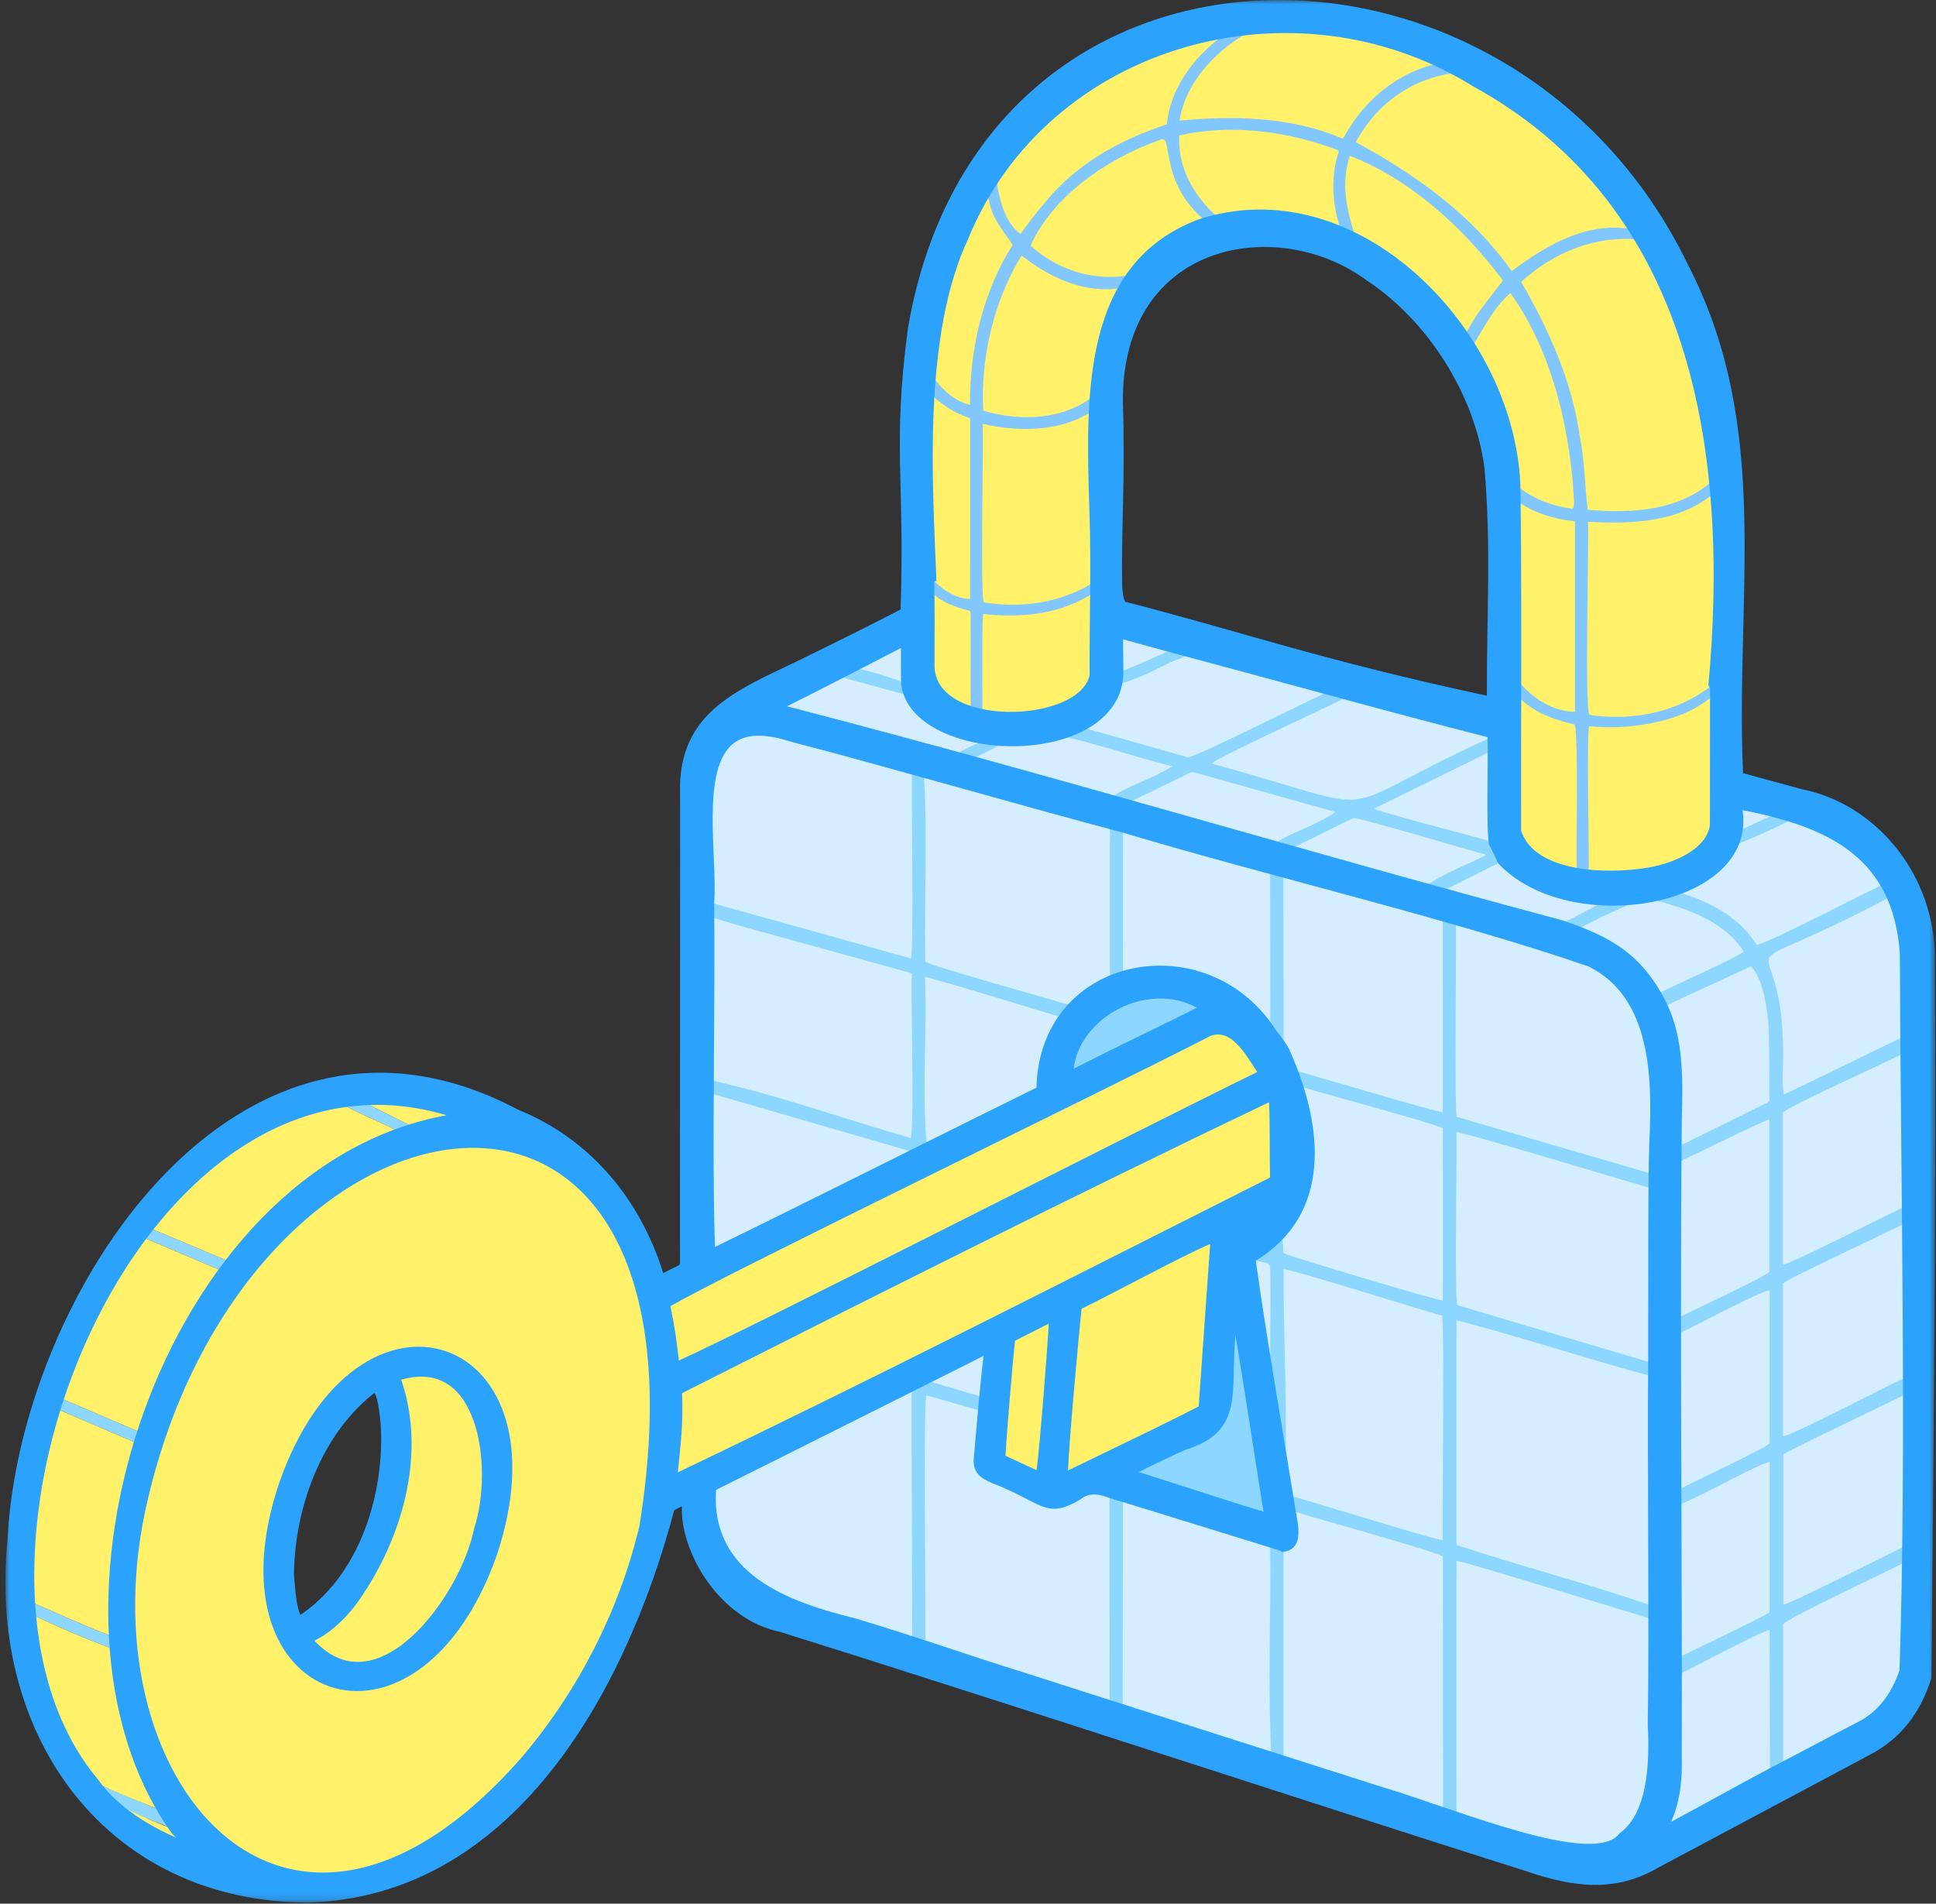 <?xml version="1.0" encoding="UTF-8"?>
<svg width="241px" height="237px" viewBox="0 0 241 237" version="1.1" xmlns="http://www.w3.org/2000/svg" xmlns:xlink="http://www.w3.org/1999/xlink">
    <rect x="0" y="0" width="241" height="237" fill="#333333" stroke="none"/>
    <title>receptor</title>
    <defs>
        <polygon id="path-1" points="0 0 240.245 0 240.245 236.866 0 236.866"></polygon>
    </defs>
    <g id="Design-v1" stroke="none" stroke-width="1" fill="none" fill-rule="evenodd">
        <g id="receptor" transform="translate(0.664, 0)">
            <path d="M155.34,3.622 C139.54,3.979 125.023,15.328 119.082,29.386 C116.399,35.627 115.077,42.091 114.717,48.734 C114.906,60.233 114.479,67.536 114.987,71.79 C114.82,71.829 114.742,71.893 114.752,71.981 C114.883,75.492 114.791,79.017 114.821,82.538 C114.436,86.47 118.257,88.29 121.424,88.893 C124.99,89.579 129.935,89.255 133.149,87.219 C134.271,86.534 135.454,85.475 135.464,84.07 C135.486,80.634 135.495,77.159 135.49,73.645 C136.087,63.126 133.159,45.13 139.163,35.764 C143.494,28.183 152.57,25.276 160.956,27.343 C176.054,30.624 186.624,45.06 187.74,60.284 C187.782,62.678 187.995,83.946 187.802,86.348 C187.797,92.098 187.808,97.781 187.837,103.395 C187.845,105.024 189.714,106.582 191.116,107.256 C195.536,109.204 199.3,109.49 204.419,108.656 C207.543,108.128 212.134,106.378 212.682,102.81 C212.682,102.81 212.697,86.315 212.697,86.315 C212.739,85.762 212.675,85.356 212.503,85.098 C213.027,66.202 214.554,46.358 203.389,29.819 C193.17,13.975 174.627,1.767 155.34,3.622" id="Fill-1" fill="#FFF16A"></path>
            <path d="M138.427,83.654 C138.196,86.96 136.952,89.005 133.639,90.399 C130.074,91.849 125.935,92.382 122.169,91.949 C118.11,91.394 113.014,89.908 112.091,85.031 C112.091,85.031 112.074,79.694 112.074,79.694 C112.073,79.63 112.021,79.577 111.958,79.577 C110.489,80.303 104.649,83.354 103.275,84.044 C103.241,84.197 95.4,87.834 95.585,88.115 C103.608,90.315 111.79,92.455 119.89,94.55 C143.656,101.225 169.539,108.733 193.345,115.102 C199.484,117.117 203.296,119.292 206.207,125.333 C208.941,131.107 207.659,138.483 207.91,144.734 C207.692,168.075 208.004,195.372 207.933,218.662 C208.014,222.192 207.598,225.55 205.531,228.416 C205.596,228.499 219.52,220.819 219.582,220.83 C223.342,218.88 226.643,217.102 230.712,214.987 C233.637,213.565 235.387,210.969 236.377,208.005 C237.31,198.673 236.458,182.991 236.701,173.387 C236.604,156.651 236.781,135.4 236.426,118.703 C236.315,113.67 234.021,108.898 230.274,105.588 C226.386,101.901 220.503,101.451 215.66,99.943 C215.566,99.918 215.471,99.992 215.477,100.091 C215.792,106.819 213.501,108.751 207.433,110.816 C200.558,112.561 191.4,112.728 186.367,107.092 C186.367,107.092 185.245,104.822 185.245,104.822 C185.16,104.41 185.118,104.031 185.118,103.687 C185.114,100.266 185.111,96.815 185.108,93.333 C185.09,90.573 185.477,91.387 182.811,90.628 C171.107,87.526 157.406,83.793 145.591,80.623 C145.591,80.623 138.544,78.689 138.544,78.689 C138.47,78.669 138.393,78.713 138.373,78.786 C138.345,78.809 138.442,83.625 138.427,83.654" id="Fill-3" fill="#D4EEFF"></path>
            <path d="M205.205,147.798 L205.238,146.021 C205.269,136.64 207.197,124.695 197.365,119.506 C179.943,113.49 156.958,108.127 139.131,102.759 C127.778,99.782 109.23,94.404 97.977,91.493 C83.904,86.877 88.116,103.952 87.565,112.108 C86.752,124.147 87.815,184.862 87.815,184.862 C87.57,189.399 89.117,193.895 92.748,196.803 C98.555,200.704 106.214,201.665 112.896,204.264 C125.458,208.262 146.572,215.175 159.118,218.981 C166.516,221.733 174.256,223.643 181.768,226.329 C196.429,232.013 206.153,233.285 205.126,214.476 C205.331,203.684 205.058,180.565 205.18,169.53 C205.179,169.53 205.205,147.798 205.205,147.798" id="Fill-5" fill="#D4EEFF"></path>
            <path d="M155.521,3.646 C151.359,5.609 146.9,9.952 146.185,15.02 C152.672,14.4 159.997,14.502 166.275,17.187 C166.419,17.241 166.582,17.18 166.654,17.044 C169.094,12.52 173.345,8.921 178.532,7.871 L180.931,9.021 C175.283,9.587 170.737,12.828 168.11,17.69 C175.48,21.704 182.504,26.649 187.524,33.76 C191.632,30.636 197.04,27.405 202.691,28.593 L203.571,29.843 C197.991,29.245 192.763,31.391 188.695,35.099 C192.162,41.073 195.041,47.463 196.016,54.464 C196.606,57.34 196.618,60.669 196.99,63.471 C202.523,63.951 208.589,63.614 212.792,59.587 L212.868,61.26 C208.435,65.091 202.458,65.26 196.983,64.96 C197.236,65.265 196.497,89 197.24,89.018 C202.839,89.807 208.374,88.621 212.685,85.122 C212.856,85.38 212.921,85.786 212.879,86.339 C211.303,87.766 209.445,88.798 207.305,89.436 C203.996,90.42 200.623,90.747 197.187,90.416 C196.785,90.363 197.225,108.842 197.09,108.97 L195.649,108.652 C195.453,108.394 195.899,90.231 195.311,90.2 C192.519,89.508 190.081,88.693 187.983,86.372 L188.077,84.484 C189.987,86.893 192.573,88.594 195.391,88.615 C195.394,88.617 195.39,65.059 195.392,65.057 C195.392,64.961 195.319,64.88 195.224,64.871 C192.436,64.595 190.019,63.716 187.97,62.237 L187.922,60.308 C190.014,62.004 192.394,63.011 195.06,63.329 C195.528,63.048 195.116,61.289 195.15,60.361 C194.424,51.935 192.198,43.27 187.354,36.488 C185.281,38.284 184.012,40.872 182.538,43.291 L181.666,41.902 C182.839,39.243 184.845,37.057 186.428,34.913 C181.439,28.301 174.994,22.384 167.366,19.389 C166.205,23.032 167.007,26.119 168.115,29.746 L166.366,28.995 C165.208,25.755 164.897,22.172 165.966,18.952 C166.007,18.84 165.951,18.715 165.839,18.672 C159.618,16.336 152.692,15.39 146.139,16.863 C145.913,20.872 148,24.541 151.049,27.148 L149.543,27.636 C143.256,22.578 145.63,16.265 143.598,17.463 C137.174,19.754 130.406,24.391 127.619,30.578 C131.149,33.762 135.654,35.08 140.341,34.215 L139.345,35.788 C134.461,36.703 130.12,34.632 126.498,31.807 C123.017,37.56 121.401,44.474 121.728,51.128 C126.374,52.505 131.759,52.312 135.643,49.176 L135.651,50.921 C131.576,53.878 126.091,53.766 121.649,52.779 C121.816,52.973 121.33,75.005 121.817,75.008 C126.647,75.768 131.497,75.033 135.64,72.417 L135.671,73.669 C131.526,76.474 126.618,76.964 121.759,76.444 C121.493,76.396 121.694,88.84 121.606,88.917 L120.17,88.566 L120.163,76.289 C120.163,76.161 120.075,76.051 119.951,76.021 C117.996,75.52 116.232,74.877 114.977,73.357 C115.14,72.895 114.661,72.001 115.168,71.814 C116.385,73.263 118.258,74.583 120.104,74.566 C120.117,74.563 120.1,52.24 120.107,52.23 C120.106,52.13 120.043,52.042 119.948,52.011 C118.072,51.385 116.389,50.3 114.898,48.758 L115.089,46.325 C116.33,48.296 118.048,49.918 120.083,50.406 C120.049,43.446 121.667,36.4 125.389,30.487 C124.427,29.003 123.114,27.541 122.62,25.72 C122.533,25.498 122.383,24.351 122.118,24.015 L123.339,22.101 C123.689,24.782 124.374,27.633 126.371,29.135 C127.306,27.829 128.286,26.539 129.348,25.292 C133.389,20.314 138.743,17.435 144.592,15.471 C145.049,10.643 148.453,6.419 152.423,3.862 L155.521,3.646 Z" id="Fill-7" fill="#81C7FE"></path>
            <path d="M145.675,80.691 C143.405,81.641 140.831,82.906 138.511,83.723 L138.343,85.298 C143.552,83.682 143.759,82.599 148.181,81.348 L145.675,80.691 Z" id="Fill-9" fill="#8DD7FF"></path>
            <path d="M105.389,83.071 L103.359,84.112 L112.563,86.629 L112.175,85.1 C110.076,84.282 107.814,83.606 105.389,83.071" id="Fill-11" fill="#8DD7FF"></path>
            <path d="M170.42,100.66 L185.191,93.402 L185.171,91.699 C163.409,101.573 173.639,101.495 150.226,95.081 C149.763,94.77 167.407,86.74 167.394,86.566 L165.102,85.927 C164.702,85.963 147.656,94.548 147.23,94.287 L133.723,90.467 L130.756,91.485 C135.58,92.492 140.297,94.15 145.249,95.409 C142.133,97.35 139.204,97.901 137.494,99.54 L139.403,100.134 L147.429,96.232 C147.621,96.138 147.842,96.119 148.048,96.178 C148.048,96.178 165.556,101.088 165.556,101.088 C163.291,102.759 159.951,103.62 157.719,105.211 L159.753,105.817 C159.753,105.817 167.761,101.862 167.762,101.862 C168.066,101.599 183.819,106.362 184.141,106.336 C184.228,106.36 184.236,106.487 184.156,106.524 C182.285,107.564 179.063,108.638 176.495,110.528 L178.627,111.085 L186.451,107.161 L185.329,104.89 C185.315,104.785 170.18,100.897 170.42,100.66" id="Fill-13" fill="#8DD7FF"></path>
            <path d="M118.062,94.068 L119.974,94.618 C121.652,93.911 123.107,93.197 124.665,92.185 L122.253,92.017 C120.795,92.58 119.398,93.264 118.062,94.068" id="Fill-15" fill="#8DD7FF"></path>
            <path d="M220.466,101.281 L215.392,103.613 L215.04,105.325 C217.687,104.282 220.222,103.139 222.645,101.897 C221.794,101.532 221.067,101.327 220.466,101.281" id="Fill-17" fill="#8DD7FF"></path>
            <path d="M236.826,192.363 C236.686,192.28 221.379,200.162 221.325,199.744 C221.325,199.744 221.325,181.106 221.325,181.106 C221.276,180.895 236.712,173.574 236.785,173.455 L236.777,171.409 C236.595,171.306 221.369,179.306 221.297,178.769 C221.297,178.769 221.297,159.811 221.297,159.81 C221.222,159.467 236.633,152.33 236.754,152.143 L236.749,150.114 C236.598,150.024 221.332,157.874 221.279,157.411 C221.279,157.411 221.279,138.564 221.279,138.564 C221.169,138.036 236.491,131.222 236.68,130.929 L236.634,128.908 C236.586,128.899 221.437,136.304 221.386,136.265 C221.094,134.599 221.41,132.247 221.277,129.463 C220.849,114.186 212.805,123.265 234.819,111.571 L234.019,110.026 C233.73,109.95 218.233,118.11 217.977,117.595 C215.765,113.951 211.425,111.876 207.517,110.884 L203.953,111.691 C208.582,112.921 213.581,114.241 216.388,118.429 C216.596,118.803 205.574,123.646 205.498,123.844 L206.291,125.401 C206.291,125.401 217.266,120.319 217.266,120.319 C218.816,121.567 219.438,126.148 219.53,128.315 C219.557,129.42 219.58,132.283 219.599,136.905 C219.6,137.058 219.513,137.198 219.374,137.266 L208.009,142.863 L207.994,144.802 C208.072,144.851 219.566,139.143 219.591,139.387 C219.591,139.387 219.591,158.292 219.591,158.292 C219.675,158.753 208.037,164.031 207.866,164.29 L207.922,166.186 C208.122,166.302 219.55,160.102 219.622,160.717 C219.622,160.717 219.622,179.681 219.622,179.681 C219.707,180.037 208.083,185.451 207.961,185.649 L208.001,187.262 C208.306,187.327 208.599,187.29 208.881,187.15 C214.011,184.765 217.504,182.648 219.627,181.992 C219.627,181.992 219.627,200.68 219.627,200.681 C219.688,200.955 208.117,206.374 208.022,206.524 L208.024,208.588 C208.183,208.678 219.56,202.502 219.619,202.989 L219.665,220.899 L221.302,220.033 C221.302,220.033 221.307,202.258 221.308,202.257 C221.196,201.683 236.626,194.595 236.836,194.274 L236.826,192.363 Z" id="Fill-19" fill="#8DD7FF"></path>
            <path d="M193.429,115.17 C194.812,116.251 195.937,115.514 197.205,114.941 C199.141,113.816 201.782,112.916 203.953,111.691 L199.532,111.986 L193.429,115.17 Z" id="Fill-21" fill="#8DD7FF"></path>
            <path d="M140.943,129.853 C137.86,131.256 134.915,133.037 132.136,134.141 C132.482,130.143 134.833,126.64 138.458,124.841 C142.003,123.105 146.586,123.217 149.691,125.56 C146.904,126.919 143.984,128.328 140.943,129.853" id="Fill-23" fill="#8DD7FF"></path>
            <path d="M43.748,136.778 L50.644,140.244 C50.284,140.685 49.855,140.595 49.02,140.916 C46.522,139.549 43.807,138.645 41.382,137.109 C42.186,136.851 42.975,136.741 43.748,136.778" id="Fill-25" fill="#8DD7FF"></path>
            <path d="M34.792,184.656 C25.569,211.646 50.838,220.483 60.488,193.566 C69.629,166.467 44.304,157.777 34.792,184.656 M23.286,225.813 C7.357,202.685 18.023,168.895 37.374,150.979 C51.136,137.78 71.496,138.518 78.124,158.153 C85.785,178.678 78.762,202.617 64.967,219.023 C55.303,231.829 35.119,240.873 23.286,225.813" id="Fill-27" fill="#FFF16A"></path>
            <path d="M17.95,152.886 L28.194,157.192 L27.266,158.355 L17.068,154.021 C17.343,153.486 17.637,153.108 17.95,152.886" id="Fill-29" fill="#8DD7FF"></path>
            <path d="M152.852,161.379 C153.139,161.198 157.508,189.112 157.402,189.141 C157.375,189.176 139.521,183.473 139.492,183.486 C139.436,183.467 139.428,183.383 139.482,183.356 C155.304,175.022 150.854,181.778 152.852,161.379" id="Fill-31" fill="#8DD7FF"></path>
            <path d="M149.67,129.954 C149.666,129.954 149.662,129.954 149.657,129.953 C149.652,129.952 149.647,129.948 149.642,129.947 C149.651,129.95 149.66,129.954 149.67,129.954 M83.466,170.437 C84.126,169.902 156.487,134.283 156.742,133.558 C154.984,131.208 153.444,127.298 149.831,128.318 C149.831,128.318 82.222,162 82.222,162 C82.091,162.066 82.021,162.211 82.051,162.353 C82.624,165.033 83.023,167.686 83.249,170.315 C83.256,170.417 83.374,170.486 83.466,170.437" id="Fill-33" fill="#FFF16A"></path>
            <path d="M157.939,136.33 C148.185,140.468 138.969,145.489 128.741,150.407 C115.934,156.914 100.558,164.281 83.56,173.043 C83.687,178.017 83.458,178.684 82.933,184.422 C106.444,173.24 134.003,159.162 158.144,146.999 C158.114,146.965 157.993,136.353 157.939,136.33" id="Fill-35" fill="#FFF16A"></path>
            <path d="M133.369,162.45 C133.137,162.624 131.554,183.8 131.512,184.045 C131.69,184.486 148.886,175.521 149.109,175.598 C149.356,175.552 150.62,154.151 150.718,154.016 C150.649,153.273 133.598,162.593 133.369,162.45" id="Fill-37" fill="#FFF16A"></path>
            <path d="M130.531,163.733 C130.531,163.733 125.08,166.471 125.08,166.472 C124.921,166.504 123.831,181.461 123.768,181.551 C123.715,181.767 128.789,183.887 128.859,184.007 C129.127,184.059 130.873,163.67 130.531,163.733" id="Fill-39" fill="#FFF16A"></path>
            <path d="M48.403,171.338 C59.733,167.463 61.522,182.825 59.004,190.479 C57.271,199.232 46.113,214.385 37.481,204.167 C37.424,204.086 37.462,203.968 37.555,203.933 C39.817,203.057 41.836,201.059 43.159,199.293 C48.781,191.494 51.952,180.635 48.403,171.338" id="Fill-41" fill="#FFF16A"></path>
            <polygon id="Fill-43" fill="#8DD7FF" points="6.743 174.015 17.106 178.456 16.66 179.8 6.322 175.374"></polygon>
            <path d="M114.516,119.708 C114.395,111.162 114.798,103.473 114.335,96.14 L112.879,95.743 C112.738,95.854 113.137,119.422 112.716,119.321 L87.565,112.312 L87.555,114.04 C88.898,114.513 90.659,115.05 92.838,115.651 C105.571,119.165 112.197,120.993 112.716,121.136 C112.8,121.158 112.858,121.235 112.859,121.321 C112.666,121.468 113.23,141.811 112.66,141.667 C104.442,139.32 96.07,136.293 87.565,134.434 L87.547,136.047 L113.481,143.565 L114.743,142.922 C114.051,135.996 114.766,128.687 114.483,121.655 C114.495,121.413 131.712,126.781 131.796,126.722 L132.93,125.292 C132.804,125.119 114.439,120.084 114.516,119.708" id="Fill-45" fill="#8DD7FF"></path>
            <polygon id="Fill-47" fill="#8DD7FF" points="137.501 122.08 139.12 121.449 139.131 102.964 137.512 102.526"></polygon>
            <polygon id="Fill-49" fill="#8DD7FF" points="159.131 130.72 159.098 108.581 157.436 108.112 157.464 128.404"></polygon>
            <path d="M205.205,148.002 L205.238,146.225 C205.238,146.225 180.669,139.048 180.668,139.048 C180.395,138.988 180.657,114.747 180.557,114.582 L178.943,114.098 C178.94,114.119 178.943,138.452 178.935,138.471 C178.882,138.699 160.288,133.13 160.179,133.184 L160.788,135.136 C160.901,135.293 179.017,140.15 178.945,140.494 C178.927,140.513 178.974,161.884 178.94,161.896 C178.769,162.094 159.218,156.221 159.113,156.016 L158.945,153.329 L157.673,154.578 C157.422,155.846 157.655,155.665 156.357,155.627 L155.103,156.538 C155.612,157.341 157.144,156.873 157.438,157.665 C157.599,163.61 157.287,167.029 157.576,172.137 C157.578,172.296 157.411,172.22 157.339,172.168 L159.302,184.259 C159.646,176.262 159.078,165.967 159.118,158.039 C159.138,157.681 178.68,163.864 178.805,163.772 C179.226,163.851 178.807,191.5 178.946,191.731 C178.881,192.018 159.756,186.058 159.628,186.13 L159.929,188.006 C160.089,188.223 179.049,193.362 178.953,193.836 L178.976,225.566 L180.636,226.057 C180.645,226.022 180.631,194.388 180.651,194.353 C180.728,194.072 205.003,201.661 205.146,201.599 L205.156,199.975 C197.053,197.153 189.009,195.122 180.646,192.34 C180.652,192.328 180.636,164.388 180.648,164.382 C187.153,165.979 197.969,169.531 205.184,171.401 L205.179,169.734 C205.179,169.734 180.791,162.509 180.791,162.508 C180.307,162.465 180.786,141.207 180.623,140.99 C180.648,140.608 205.063,148.097 205.205,148.002" id="Fill-51" fill="#8DD7FF"></path>
            <path d="M112.808,172.575 L112.897,204.467 L114.503,204.999 C114.67,204.867 114.197,173.607 114.689,173.72 L121.743,175.748 L121.891,174.002 L114.329,171.775 L112.808,172.575 Z" id="Fill-53" fill="#8DD7FF"></path>
            <polygon id="Fill-55" fill="#8DD7FF" points="137.468 212.365 139.087 212.876 139.123 186.3 137.453 185.812"></polygon>
            <path d="M157.441,191.961 C157.575,200.916 157.121,209.85 157.604,218.758 L159.118,219.186 L159.111,192.493 L157.441,191.961 Z" id="Fill-57" fill="#8DD7FF"></path>
            <path d="M13.517,203.788 L13.621,205.386 C10.013,204.037 6.524,202.552 3.156,200.93 L3.14,199.433 C6.564,200.868 9.99,202.526 13.517,203.788" id="Fill-59" fill="#8DD7FF"></path>
            <path d="M19.648,225.52 C20.025,226.238 21.068,226.969 21.28,227.864 C18.242,226.509 12.389,224.885 10.939,221.876 L19.648,225.52 Z" id="Fill-61" fill="#8DD7FF"></path>
            <path d="M46.568,136.668 C45.657,136.57 44.717,136.607 43.748,136.778 L50.644,140.244 L54.476,139.532 C54.432,139.508 54.373,139.482 54.3,139.454 C54.373,139.482 54.433,139.508 54.476,139.532 C54.476,139.532 57.737,139.292 57.737,139.292 C54.478,137.591 50.371,136.836 46.568,136.668" id="Fill-63" fill="#FFF16A"></path>
            <path d="M17.95,152.886 L28.194,157.192 C33.973,149.973 40.232,144.168 49.02,140.916 C46.521,139.549 43.807,138.646 41.382,137.109 C31.663,138.697 23.989,145.344 17.95,152.886" id="Fill-65" fill="#FFF16A"></path>
            <path d="M6.743,174.015 L17.106,178.456 C19.477,171.252 22.864,164.552 27.266,158.355 L17.068,154.021 C12.677,159.491 8.949,167.562 6.743,174.015" id="Fill-67" fill="#FFF16A"></path>
            <path d="M16.66,179.8 L6.322,175.374 C4.306,182.752 2.266,191.688 3.14,199.433 C6.564,200.868 9.991,202.526 13.517,203.788 C13.073,195.646 14.281,187.551 16.66,179.8" id="Fill-69" fill="#FFF16A"></path>
            <path d="M13.621,205.386 C10.013,204.037 6.524,202.552 3.156,200.93 C3.771,208.114 5.561,215.571 10.136,221.184 C10.033,221.784 19.152,225.226 19.648,225.52 C15.943,219.3 14.286,212.425 13.621,205.386" id="Fill-71" fill="#FFF16A"></path>
            <path d="M12.844,224.026 C15.849,227.064 20.266,229.484 24.171,230.59 L21.28,227.864 C18.422,226.783 15.502,225.54 12.844,224.026" id="Fill-73" fill="#FFF16A"></path>
            <g id="Group-77">
                <mask id="mask-2" fill="white">
                    <use xlink:href="#path-1"></use>
                </mask>
                <g id="Clip-76"></g>
                <path d="M235.798,207.932 C234.736,211.065 232.954,213.258 230.485,214.459 C226.536,216.51 223.208,218.302 219.355,220.302 L219.358,220.309 C215.915,222.121 210.747,225.016 207.351,226.826 C208.613,224.061 208.745,221.115 208.69,218.732 C208.72,209.017 208.682,198.372 208.646,188.078 C208.587,171.421 208.54,155.251 208.692,139.472 C208.82,134.543 208.951,129.447 206.898,125.11 C203.899,118.882 199.902,116.58 193.603,114.52 C161.669,105.985 129.833,96.357 97.307,87.934 C102.084,85.545 106.806,83.099 111.487,80.679 C111.505,80.871 111.463,85.167 111.53,85.221 L111.513,85.224 C112.899,95.442 138.922,95.968 139.183,83.77 L139.174,83.769 C139.2,83.248 139.132,80.516 139.129,79.592 C139.91,79.798 144.859,81.185 145.504,81.326 L145.5,81.341 C158.096,84.681 172.154,88.634 184.519,91.777 C184.614,93.901 184.319,102.976 184.687,105.11 C184.687,105.11 184.725,105.188 184.725,105.188 C184.703,105.195 185.647,106.913 185.777,107.417 C194.533,116.947 218.083,113.081 216.257,100.866 C226.98,102.953 235.044,106.758 235.836,118.786 C235.932,146.688 236.698,179.957 235.798,207.932 M204.648,142.256 C204.465,146.385 204.523,165.268 204.511,169.727 L204.506,169.727 C204.383,180.979 204.659,204.119 204.452,214.668 C204.846,221.757 203.705,226.265 200.949,228.241 C197.824,232.58 180.225,225.082 171.231,222.433 C156.687,217.8 143.473,213.574 126.995,208.289 C118.891,205.768 113.081,203.643 105.702,201.462 C97.309,199.385 87.787,195.901 88.471,185.491 C95.124,182.189 113.009,173.198 121.774,168.808 C121.256,173.144 120.962,177.147 120.56,181.524 C120.385,183.395 121.507,184.057 122.773,184.621 C129.114,187.028 129.435,189.265 133.8,186.697 C135.463,185.303 137.297,186.599 138.924,186.943 C138.924,186.943 157.236,192.601 157.236,192.601 C157.236,192.601 158.337,192.952 158.75,193.084 L158.886,193.22 C161.798,192.997 160.908,189.85 160.593,187.896 C159.12,178.693 156.967,166.365 155.662,156.959 C165.167,151.113 164.118,140.356 159.919,130.858 C159.732,130.229 158.378,128.575 158.023,128.041 L158.028,128.038 C149.418,114.978 128.759,118.856 128.359,135.415 C117.922,140.55 98.201,150.452 88.339,155.248 C87.939,144.111 88.385,124.323 88.239,112.33 C88.652,106.582 86.511,95.678 90.699,92.502 C92.222,91.352 94.6,91.297 97.767,92.336 C109.104,95.273 127.392,100.576 138.948,103.61 C156.893,109.009 179.842,114.369 197.095,120.329 C204.954,124.225 205.031,134.319 204.648,142.256 M129.891,164.796 C129.695,168.303 128.788,179.933 128.373,183.039 C127.437,182.603 125.044,181.483 124.502,181.239 C124.595,179.168 125.445,168.931 125.691,166.922 C126.632,166.456 128.78,165.348 129.891,164.796 M134.287,182.104 C133.355,182.554 132.719,182.862 132.281,183.073 C132.429,179.317 133.686,165.466 133.981,162.94 C138.26,160.846 146.48,156.363 149.982,154.881 C148.906,170.091 148.626,174.048 148.553,175.087 C146.97,175.982 138.174,180.228 134.287,182.104 M146.924,180.49 C154.313,178.213 152.464,173.232 153.128,166.214 C154.241,172.826 155.571,181.676 156.621,188.196 C153.394,187.255 145.293,184.597 141.11,183.268 C143.553,182.02 145.468,181.151 146.924,180.49 M83.716,183.304 C84.085,179.493 84.378,177.652 84.245,173.446 C109.719,160.591 132.376,149.166 157.305,137.231 C157.434,139.259 157.371,144.599 157.438,146.602 C133.27,158.781 106.722,172.336 83.716,183.304 M132.978,133.065 C133.814,126.45 142.346,122.133 148.332,125.463 C143.35,127.953 137.904,130.544 132.978,133.065 M82.797,162.624 C89.261,158.806 134.854,136.756 150.084,128.946 C152.592,128.094 154.281,131.069 155.847,133.464 C138.196,142.104 93.172,165.181 83.839,169.386 C83.615,167.156 83.265,164.887 82.797,162.624 M139.116,50.079 C138.957,29.959 158.462,26.786 169.412,34.87 C177.101,39.929 182.871,49.066 184.115,58.151 C184.992,67.98 184.393,76.801 184.424,86.611 C164.074,82.27 152.617,78.279 139.424,74.928 C139.343,74.84 139.121,74.467 139.032,73.007 C138.895,65.811 139.429,59.82 139.116,50.079 M119.883,29.672 C129.825,5.452 160.432,-3.057 182.61,10.69 C210.255,25.805 214.616,56.686 212.006,85.317 C212.222,85.63 212.207,85.523 212.207,86.288 C212.207,86.288 212.19,102.78 212.19,102.78 C211.692,105.769 207.738,107.468 204.492,108.016 C199.289,108.899 190.348,108.601 188.692,103.416 C188.657,91.832 188.796,71.646 188.594,60.258 C187.738,40.971 168.305,20.848 148.487,27.328 C133.953,32.888 134.494,49.064 134.949,63.618 C135.206,71.075 134.932,77.055 134.972,84.089 C133.54,90.153 115.307,90.609 115.673,82.628 C115.653,79.201 115.728,75.844 115.621,72.399 L115.908,72.331 C115.418,59.996 114.176,41.802 119.883,29.672 M78.937,189.977 C76.462,200.38 71.442,210.283 64.429,218.618 C35.078,252.336 9.409,221.308 17.757,186.59 C30.424,132.472 89.65,123.165 78.937,189.977 M11.49,221.488 C-10.437,195.265 16.345,127.38 54.937,138.85 C19.357,145.282 1.359,201.221 20.724,228.245 L20.725,228.244 C20.802,228.344 20.954,228.492 21.287,228.803 C16.882,226.875 13.529,224.378 11.49,221.488 M240.189,118.459 C239.795,108.568 232.802,100.1 223.664,98.264 C223.084,98.11 220.613,97.435 216.314,96.257 C215.342,73.842 219.964,53.22 209.417,32.873 C187.606,-12.14 121.4,-12.29 112.354,40.891 C110.404,55.682 111.997,59.415 111.441,75.884 C106.715,78.32 103.218,80.037 100.144,81.547 C92.327,85.477 84.225,87.885 83.986,97.774 C84.038,98.118 83.945,156.507 83.988,156.797 C83.998,157.458 83.976,157.483 83.681,157.608 C83.556,157.662 83.232,157.814 81.893,158.498 C78.998,149.196 72.738,141.747 63.766,138.127 C28.696,119.584 1.735,161.445 0.264,191.76 C-2.194,216.28 12.674,236.776 37.663,236.866 C62.959,236.171 77.121,211.129 83.259,188.04 C83.69,187.794 84.012,187.627 84.222,187.539 C83.984,193.204 88.871,201.61 96.415,203.16 C122.629,211.359 164.93,225.252 189.293,232.951 C195.448,235.075 200.602,235.584 205.933,232.427 C212.164,229.114 220.95,224.429 232.04,218.507 C235.843,216.532 238.374,213.385 239.768,208.895 C240.084,175.765 240.369,144.701 240.189,118.459" id="Fill-75" fill="#2BA2FB" mask="url(#mask-2)"></path>
            </g>
            <path d="M36.803,201.81 C44.643,196.768 47.929,186.264 47.402,177.309 C47.308,176.492 47.032,172.402 45.874,172.642 C38.82,177.85 35.315,187.547 35.261,196.076 C35.374,197.205 35.558,202.072 36.803,201.81 M48.403,171.338 C51.952,180.636 48.782,191.492 43.159,199.293 C41.836,201.059 39.817,203.057 37.555,203.933 C37.462,203.968 37.424,204.086 37.481,204.167 C46.119,214.384 57.265,199.235 59.003,190.48 C61.525,182.827 59.731,167.46 48.403,171.338 M60.488,193.567 C50.831,220.491 25.568,211.634 34.792,184.656 C44.312,157.768 69.629,166.478 60.488,193.567" id="Fill-78" fill="#2BA2FB"></path>
            <path d="M36.803,201.81 C44.643,196.768 47.929,186.264 47.402,177.309 C47.308,176.492 47.032,172.402 45.874,172.642 C38.82,177.85 35.315,187.547 35.261,196.076 C35.374,197.205 35.558,202.072 36.803,201.81 Z M48.403,171.338 C51.952,180.636 48.782,191.492 43.159,199.293 C41.836,201.059 39.817,203.057 37.555,203.933 C37.462,203.968 37.424,204.086 37.481,204.167 C46.119,214.384 57.265,199.235 59.003,190.48 C61.525,182.827 59.731,167.46 48.403,171.338 Z M60.488,193.567 C50.831,220.491 25.568,211.634 34.792,184.656 C44.312,157.768 69.629,166.478 60.488,193.567 Z" id="Stroke-80" stroke="#2BA2FB" stroke-width="1.345"></path>
        </g>
    </g>
</svg>
